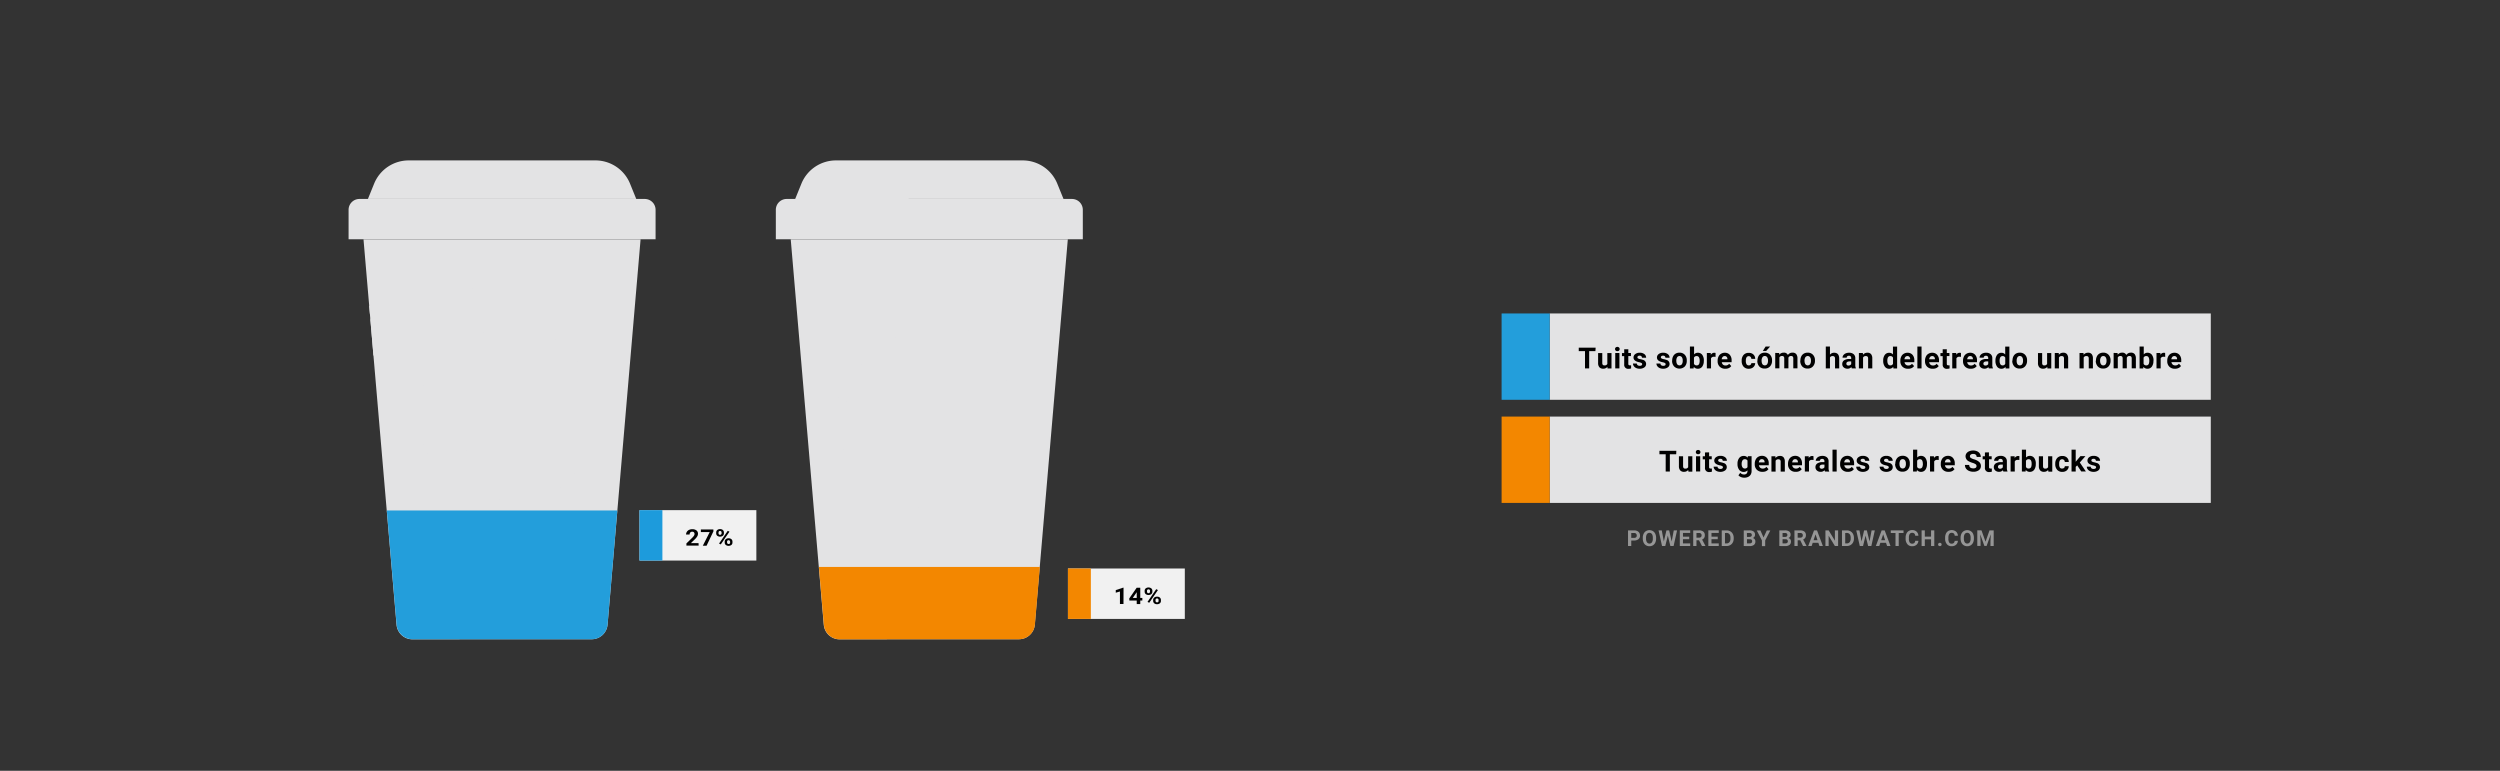 <svg xmlns="http://www.w3.org/2000/svg" xmlns:xlink="http://www.w3.org/1999/xlink" viewBox="0 0 1200 370"><rect x="0" y="0" width="1200" height="370" fill="#333333" stroke="none"/><defs><clipPath id="a"><path d="M198,306.84a7.65,7.65,0,0,1-7.63-7L174.47,114.86h133l-15.84,185a7.67,7.67,0,0,1-7.64,7H198Zm248.12,0h43a7.67,7.67,0,0,0,7.64-7l15.84-184.95h-133l15.85,185a7.65,7.65,0,0,0,7.63,7Z" fill="none"/></clipPath></defs><title>Q3_Starbucks</title><path d="M241,306.84h43a7.67,7.67,0,0,0,7.64-7l15.84-184.95h-133l15.85,185a7.65,7.65,0,0,0,7.63,7Z" fill="#e3e3e4"/><path d="M241,95.5h68.47a5.21,5.21,0,0,1,5.21,5.21v14.15H167.32V100.71a5.2,5.2,0,0,1,5.2-5.21Z" fill="#e3e3e4"/><path d="M241,95.5H305.4l-3-7.39A17.92,17.92,0,0,0,285.79,77h-89.6A17.91,17.91,0,0,0,179.6,88.11l-3,7.39Z" fill="#e3e3e4"/><path d="M260.7,102.33h0Z" fill="#e3e3e4"/><circle cx="240.99" cy="199.2" r="44.55" fill="#e3e3e4"/><circle cx="240.99" cy="199.2" r="40.43" fill="#e3e3e4"/><circle cx="240.99" cy="199.2" r="24.27" fill="#e3e3e4"/><path d="M446.07,306.84h43a7.67,7.67,0,0,0,7.64-7l15.84-184.95h-133l15.85,185a7.65,7.65,0,0,0,7.63,7Z" fill="#e3e3e4"/><path d="M446.07,95.5h68.47a5.21,5.21,0,0,1,5.21,5.21v14.15H372.4V100.71a5.2,5.2,0,0,1,5.2-5.21Z" fill="#e3e3e4"/><path d="M446.07,95.5h64.41l-3-7.39A17.92,17.92,0,0,0,490.87,77h-89.6a17.91,17.91,0,0,0-16.59,11.14l-3,7.39Z" fill="#e3e3e4"/><circle cx="446.07" cy="199.2" r="44.55" fill="#e3e3e4"/><circle cx="446.07" cy="199.2" r="40.43" fill="#e3e3e4"/><circle cx="446.07" cy="199.2" r="24.27" fill="#e3e3e4"/><g clip-path="url(#a)"><path d="M8.5,353.76A3.12,3.12,0,0,1,8,355.71a1.86,1.86,0,0,1-1.55.67,1.84,1.84,0,0,1-1.53-.66,3,3,0,0,1-.55-1.9v-1.13a3,3,0,0,1,.54-1.95,1.85,1.85,0,0,1,1.53-.67,1.86,1.86,0,0,1,1.54.66,3,3,0,0,1,.54,1.9Zm-1.21-1.24a2.22,2.22,0,0,0-.21-1.11.7.7,0,0,0-.66-.35.7.7,0,0,0-.63.33,2.08,2.08,0,0,0-.22,1v1.5A2.34,2.34,0,0,0,5.78,355a.68.68,0,0,0,.65.36.68.68,0,0,0,.65-.35A2.37,2.37,0,0,0,7.29,354Z"/><path d="M9.48,351.34a1.21,1.21,0,0,1,.37-.92,1.35,1.35,0,0,1,1-.35,1.36,1.36,0,0,1,1,.35,1.21,1.21,0,0,1,.37.94v.3a1.19,1.19,0,0,1-.37.92,1.33,1.33,0,0,1-1,.35,1.37,1.37,0,0,1-1-.35,1.26,1.26,0,0,1-.37-.94Zm.81.32a.56.56,0,0,0,.15.41.53.53,0,0,0,.76,0,.6.6,0,0,0,.13-.42v-.31a.59.59,0,0,0-.13-.41.53.53,0,0,0-.39-.16.49.49,0,0,0-.37.16.58.58,0,0,0-.15.43Zm.77,4.18-.59-.32,3-4.8.59.32Zm1.36-1a1.18,1.18,0,0,1,.37-.91,1.52,1.52,0,0,1,1.93,0,1.23,1.23,0,0,1,.37.95v.3a1.24,1.24,0,0,1-.36.92,1.37,1.37,0,0,1-1,.34,1.35,1.35,0,0,1-1-.34,1.23,1.23,0,0,1-.37-.93Zm.81.33a.57.57,0,0,0,.15.4.49.49,0,0,0,.38.16c.34,0,.52-.18.52-.56v-.33a.55.55,0,0,0-.15-.4.5.5,0,0,0-.38-.16.51.51,0,0,0-.38.16.61.61,0,0,0-.14.42Z"/><path d="M6,309.93H1.8v-.83l2-2.12a5.3,5.3,0,0,0,.61-.78,1.23,1.23,0,0,0,.19-.63,1,1,0,0,0-.2-.65.78.78,0,0,0-.59-.23.82.82,0,0,0-.66.29,1.17,1.17,0,0,0-.23.74H1.68a2,2,0,0,1,.27-1,1.91,1.91,0,0,1,.76-.73,2.33,2.33,0,0,1,1.11-.26,2.19,2.19,0,0,1,1.47.45,1.64,1.64,0,0,1,.53,1.29,2.07,2.07,0,0,1-.24.93,5.5,5.5,0,0,1-.81,1.1L3.37,309H6Z"/><path d="M11.07,307.39a3.12,3.12,0,0,1-.53,1.95A1.83,1.83,0,0,1,9,310a1.87,1.87,0,0,1-1.54-.66,3.07,3.07,0,0,1-.54-1.9v-1.13a3.14,3.14,0,0,1,.53-2A1.87,1.87,0,0,1,9,303.71a1.84,1.84,0,0,1,1.53.66,3,3,0,0,1,.55,1.89Zm-1.22-1.24A2.22,2.22,0,0,0,9.64,305a.71.71,0,0,0-.65-.35.7.7,0,0,0-.64.33,2.22,2.22,0,0,0-.21,1v1.49a2.46,2.46,0,0,0,.2,1.12A.72.72,0,0,0,9,309a.68.68,0,0,0,.64-.35,2.31,2.31,0,0,0,.21-1.08Z"/><path d="M12.05,305a1.21,1.21,0,0,1,.36-.91,1.34,1.34,0,0,1,1-.36,1.37,1.37,0,0,1,1,.35,1.25,1.25,0,0,1,.36.94v.31a1.2,1.2,0,0,1-.36.91,1.51,1.51,0,0,1-1.93,0,1.21,1.21,0,0,1-.37-.94Zm.81.33a.62.62,0,0,0,.14.41.53.53,0,0,0,.39.15.46.46,0,0,0,.37-.16.6.6,0,0,0,.14-.41V305a.62.62,0,0,0-.14-.41.49.49,0,0,0-.38-.15.5.5,0,0,0-.38.15.65.65,0,0,0-.14.43Zm.77,4.17-.6-.32,3-4.8.59.32Zm1.35-1a1.2,1.2,0,0,1,.38-.92,1.33,1.33,0,0,1,1-.35,1.37,1.37,0,0,1,1,.35,1.24,1.24,0,0,1,.36.94v.31a1.21,1.21,0,0,1-.36.91,1.33,1.33,0,0,1-1,.35,1.38,1.38,0,0,1-1-.35,1.23,1.23,0,0,1-.37-.93Zm.81.33a.53.53,0,0,0,.16.39.49.49,0,0,0,.38.17q.51,0,.51-.57v-.32a.6.6,0,0,0-.14-.41.52.52,0,0,0-.38-.15.49.49,0,0,0-.38.15.57.57,0,0,0-.15.42Z"/><path d="M5.41,261.26h.7v1h-.7v1.33H4.19v-1.33H1.67l0-.77,2.56-4H5.41Zm-2.58,0H4.19v-2.17l-.08.14Z"/><path d="M11.07,261a3.12,3.12,0,0,1-.53,2,1.82,1.82,0,0,1-1.54.67A1.87,1.87,0,0,1,7.46,263a3,3,0,0,1-.54-1.9V260A3.08,3.08,0,0,1,7.45,258,1.85,1.85,0,0,1,9,257.34a1.84,1.84,0,0,1,1.53.66,3,3,0,0,1,.55,1.9Zm-1.22-1.24a2.29,2.29,0,0,0-.21-1.12.71.71,0,0,0-.65-.35.69.69,0,0,0-.64.34,2.18,2.18,0,0,0-.21,1v1.5a2.41,2.41,0,0,0,.2,1.11.7.7,0,0,0,.66.37.68.68,0,0,0,.64-.35,2.24,2.24,0,0,0,.21-1.07Z"/><path d="M12.05,258.61a1.22,1.22,0,0,1,.36-.92,1.37,1.37,0,0,1,1-.35,1.33,1.33,0,0,1,1,.35,1.24,1.24,0,0,1,.36.94v.3a1.22,1.22,0,0,1-.36.92,1.54,1.54,0,0,1-1.93,0,1.24,1.24,0,0,1-.37-.94Zm.81.32a.6.6,0,0,0,.14.41.53.53,0,0,0,.39.15.48.48,0,0,0,.37-.15.64.64,0,0,0,.14-.42v-.31a.6.6,0,0,0-.14-.41.46.46,0,0,0-.38-.16.48.48,0,0,0-.38.16.61.61,0,0,0-.14.42Zm.77,4.18-.6-.32,3-4.8.59.32ZM15,262.06a1.21,1.21,0,0,1,.38-.92,1.33,1.33,0,0,1,1-.34,1.37,1.37,0,0,1,1,.34,1.26,1.26,0,0,1,.36.95v.3a1.2,1.2,0,0,1-.36.91,1.29,1.29,0,0,1-1,.35,1.34,1.34,0,0,1-1-.35,1.23,1.23,0,0,1-.37-.93Zm.81.33a.54.54,0,0,0,.16.4.48.48,0,0,0,.38.16q.51,0,.51-.57v-.32a.57.57,0,0,0-.14-.4.49.49,0,0,0-.38-.16.46.46,0,0,0-.38.16.57.57,0,0,0-.15.42Z"/><path d="M5.11,211v1H5a2.08,2.08,0,0,0-1.33.43,1.8,1.8,0,0,0-.6,1.16,1.66,1.66,0,0,1,1.23-.5,1.59,1.59,0,0,1,1.28.58A2.31,2.31,0,0,1,6,215.18a2.27,2.27,0,0,1-.26,1.08,1.85,1.85,0,0,1-.73.76,2.16,2.16,0,0,1-1.08.27,2,2,0,0,1-1.56-.68,2.61,2.61,0,0,1-.6-1.8v-.44a4,4,0,0,1,.38-1.76,2.77,2.77,0,0,1,1.08-1.19A3.15,3.15,0,0,1,4.91,211Zm-1.19,3.08a1,1,0,0,0-.53.15,1,1,0,0,0-.36.41V215a1.63,1.63,0,0,0,.24,1,.78.78,0,0,0,.68.34.77.77,0,0,0,.63-.3,1.44,1.44,0,0,0,0-1.62A.8.8,0,0,0,3.92,214.08Z"/><path d="M11.07,214.66a3.12,3.12,0,0,1-.53,2,1.83,1.83,0,0,1-1.54.68,1.85,1.85,0,0,1-1.54-.67,3,3,0,0,1-.54-1.89V213.6a3.14,3.14,0,0,1,.53-2A1.87,1.87,0,0,1,9,211a1.84,1.84,0,0,1,1.53.66,3,3,0,0,1,.55,1.89Zm-1.22-1.24a2.22,2.22,0,0,0-.21-1.11A.71.71,0,0,0,9,212a.7.7,0,0,0-.64.33,2.22,2.22,0,0,0-.21,1v1.49a2.46,2.46,0,0,0,.2,1.12.71.71,0,0,0,.66.36.66.66,0,0,0,.64-.35,2.24,2.24,0,0,0,.21-1.07Z"/><path d="M12.05,212.24a1.25,1.25,0,0,1,.36-.92,1.52,1.52,0,0,1,1.94,0,1.25,1.25,0,0,1,.36.94v.31a1.2,1.2,0,0,1-.36.91,1.51,1.51,0,0,1-1.93,0,1.21,1.21,0,0,1-.37-.94Zm.81.33a.57.57,0,0,0,.14.4.5.5,0,0,0,.39.16.46.46,0,0,0,.37-.16.61.61,0,0,0,.14-.42v-.31a.62.62,0,0,0-.14-.41.49.49,0,0,0-.38-.15.5.5,0,0,0-.38.15.63.63,0,0,0-.14.43Zm.77,4.17-.6-.32,3-4.8.59.32Zm1.35-1a1.2,1.2,0,0,1,.38-.92,1.33,1.33,0,0,1,1-.35,1.37,1.37,0,0,1,1,.35,1.22,1.22,0,0,1,.36.94V216a1.21,1.21,0,0,1-.36.91,1.33,1.33,0,0,1-1,.35,1.38,1.38,0,0,1-1-.35A1.27,1.27,0,0,1,15,216Zm.81.33a.53.53,0,0,0,.16.39.49.49,0,0,0,.38.17q.51,0,.51-.57v-.32a.6.6,0,0,0-.14-.41.52.52,0,0,0-.38-.15.49.49,0,0,0-.38.15.57.57,0,0,0-.15.42Z"/><path d="M5.81,166.33a1.43,1.43,0,0,1-.23.79,1.48,1.48,0,0,1-.61.55,1.81,1.81,0,0,1,.71.6,1.52,1.52,0,0,1,.26.88,1.63,1.63,0,0,1-.56,1.3,2.27,2.27,0,0,1-1.51.47,2.25,2.25,0,0,1-1.52-.48,1.6,1.6,0,0,1-.56-1.29,1.58,1.58,0,0,1,.26-.89,1.76,1.76,0,0,1,.7-.59,1.55,1.55,0,0,1-.61-.55,1.43,1.43,0,0,1-.22-.79,1.57,1.57,0,0,1,.52-1.25,2.06,2.06,0,0,1,1.42-.47,2.06,2.06,0,0,1,1.42.46A1.6,1.6,0,0,1,5.81,166.33Zm-1.09,2.74a.88.88,0,0,0-.24-.65.81.81,0,0,0-.62-.24.81.81,0,0,0-.62.24.86.86,0,0,0-.23.65.88.88,0,0,0,.22.63.86.86,0,0,0,.64.24.85.85,0,0,0,.62-.23A.9.9,0,0,0,4.72,169.07Zm-.13-2.68a.85.85,0,0,0-.19-.58.71.71,0,0,0-.54-.22.69.69,0,0,0-.53.21.89.89,0,0,0-.19.59.93.93,0,0,0,.19.59.67.67,0,0,0,.54.22A.64.64,0,0,0,4.4,167,.87.87,0,0,0,4.59,166.39Z"/><path d="M11.07,168.3a3.12,3.12,0,0,1-.53,1.95,1.82,1.82,0,0,1-1.54.67,1.87,1.87,0,0,1-1.54-.66,3.07,3.07,0,0,1-.54-1.9v-1.13a3.08,3.08,0,0,1,.53-1.95A1.85,1.85,0,0,1,9,164.61a1.84,1.84,0,0,1,1.53.66,3,3,0,0,1,.55,1.9Zm-1.22-1.25a2.22,2.22,0,0,0-.21-1.11.71.71,0,0,0-.65-.35.7.7,0,0,0-.64.33,2.25,2.25,0,0,0-.21,1v1.5a2.41,2.41,0,0,0,.2,1.11.7.7,0,0,0,.66.37.68.68,0,0,0,.64-.35,2.27,2.27,0,0,0,.21-1.07Z"/><path d="M12.05,165.88a1.22,1.22,0,0,1,.36-.92,1.33,1.33,0,0,1,1-.35,1.37,1.37,0,0,1,1,.34,1.27,1.27,0,0,1,.36,1v.3a1.22,1.22,0,0,1-.36.92,1.36,1.36,0,0,1-1,.34,1.32,1.32,0,0,1-1-.35,1.21,1.21,0,0,1-.37-.94Zm.81.32a.62.62,0,0,0,.14.41.53.53,0,0,0,.39.15.48.48,0,0,0,.37-.15.64.64,0,0,0,.14-.42v-.31a.6.6,0,0,0-.14-.41.46.46,0,0,0-.38-.16.5.5,0,0,0-.38.15.65.65,0,0,0-.14.43Zm.77,4.18-.6-.32,3-4.8.59.32Zm1.35-1a1.21,1.21,0,0,1,.38-.92,1.33,1.33,0,0,1,1-.34,1.37,1.37,0,0,1,1,.34,1.24,1.24,0,0,1,.36,1v.3a1.2,1.2,0,0,1-.36.91,1.29,1.29,0,0,1-1,.35,1.38,1.38,0,0,1-1-.35,1.23,1.23,0,0,1-.37-.93Zm.81.33a.55.55,0,0,0,.16.4.48.48,0,0,0,.38.16q.51,0,.51-.57v-.32a.62.62,0,0,0-.14-.41.52.52,0,0,0-.38-.15.49.49,0,0,0-.38.15.6.6,0,0,0-.15.42Z"/><path d="M2.2,124.47H1v-4.7l-1.45.45v-1l2.54-.91H2.2Z"/><path d="M8.5,121.93A3.12,3.12,0,0,1,8,123.88a1.86,1.86,0,0,1-1.55.67,1.84,1.84,0,0,1-1.53-.66,3,3,0,0,1-.55-1.9v-1.13a3,3,0,0,1,.54-2,1.85,1.85,0,0,1,1.53-.67A1.86,1.86,0,0,1,8,118.9a3,3,0,0,1,.54,1.9Zm-1.21-1.24a2.22,2.22,0,0,0-.21-1.11.7.7,0,0,0-.66-.35.7.7,0,0,0-.63.33,2,2,0,0,0-.22,1v1.5a2.34,2.34,0,0,0,.21,1.12.68.68,0,0,0,.65.36.68.68,0,0,0,.65-.35,2.37,2.37,0,0,0,.21-1.07Z"/><path d="M13.63,121.93a3.12,3.12,0,0,1-.52,1.95,1.86,1.86,0,0,1-1.55.67,1.84,1.84,0,0,1-1.53-.66,3,3,0,0,1-.55-1.9v-1.13a3,3,0,0,1,.54-2,1.85,1.85,0,0,1,1.53-.67,1.86,1.86,0,0,1,1.54.66,3,3,0,0,1,.54,1.9Zm-1.21-1.24a2.22,2.22,0,0,0-.21-1.11.78.78,0,0,0-1.29,0,2,2,0,0,0-.22,1v1.5a2.34,2.34,0,0,0,.21,1.12.68.68,0,0,0,.65.36.68.68,0,0,0,.65-.35,2.37,2.37,0,0,0,.21-1.07Z"/><path d="M14.61,119.51a1.21,1.21,0,0,1,.37-.92,1.33,1.33,0,0,1,1-.35,1.36,1.36,0,0,1,1,.35,1.21,1.21,0,0,1,.37.94v.3a1.19,1.19,0,0,1-.37.92,1.33,1.33,0,0,1-1,.35,1.37,1.37,0,0,1-1-.35,1.26,1.26,0,0,1-.37-.94Zm.81.32a.56.56,0,0,0,.15.41.53.53,0,0,0,.76,0,.6.6,0,0,0,.13-.42v-.31a.59.59,0,0,0-.13-.41.53.53,0,0,0-.39-.16.49.49,0,0,0-.37.16.58.58,0,0,0-.15.43Zm.77,4.18-.59-.32,3-4.8.59.32ZM17.55,123a1.17,1.17,0,0,1,.37-.91,1.52,1.52,0,0,1,1.93,0,1.23,1.23,0,0,1,.37.95v.3a1.24,1.24,0,0,1-.36.92,1.37,1.37,0,0,1-1,.34,1.35,1.35,0,0,1-1-.34,1.23,1.23,0,0,1-.37-.93Zm.81.33a.57.57,0,0,0,.15.4.49.49,0,0,0,.38.16c.34,0,.52-.18.52-.56V123a.55.55,0,0,0-.15-.4.5.5,0,0,0-.38-.16.51.51,0,0,0-.38.16.61.61,0,0,0-.14.42Z"/><rect x="141.34" y="245.01" width="209.75" height="62.33" fill="#239edb"/><rect x="364.79" y="272.14" width="259.75" height="35.21" fill="#f38700"/><path d="M350.87,319.75l1.42,4,1.41-4h1.49v5.53h-1.14v-1.51l.12-2.61-1.5,4.12h-.78l-1.49-4.12.12,2.61v1.51h-1.14v-5.53Z"/><path d="M359.53,324.14h-2l-.38,1.14H356l2.05-5.53h1.06l2.07,5.53h-1.21Zm-1.69-.92h1.39l-.7-2.07Z"/><path d="M362.94,324.36h2.42v.92H361.8v-5.53h1.14Z"/><path d="M369.49,322.88h-2.18v1.48h2.56v.92h-3.7v-5.53h3.69v.92h-2.55V322h2.18Z"/><path d="M138.48,323h-2.19v2.26h-1.14v-5.53h3.6v.92h-2.46v1.43h2.19Z"/><path d="M142.89,322.88h-2.18v1.48h2.56v.92h-3.7v-5.53h3.7v.92h-2.56V322h2.18Z"/><path d="M145.59,319.75l1.42,4,1.41-4h1.49v5.53h-1.14v-1.51l.12-2.61-1.5,4.12h-.78l-1.49-4.12.12,2.61v1.51H144.1v-5.53Z"/><path d="M154.25,324.14h-2l-.38,1.14h-1.21l2.05-5.53h1.06l2.07,5.53h-1.21Zm-1.69-.92H154l-.7-2.07Z"/><path d="M157.66,324.36h2.42v.92h-3.56v-5.53h1.14Z"/><path d="M164.21,322.88H162v1.48h2.56v.92h-3.7v-5.53h3.69v.92H162V322h2.18Z"/></g><path d="M202.63,157.26c.76,1.19,1.57,1.69,2.42,1.5.54-.13.74-1,.61-2.67a17.67,17.67,0,0,0-1.16-4.84q-1.56-4-3.36-3.5-.94.27-.9,2.31a10.52,10.52,0,0,0,.75,3.64A22.27,22.27,0,0,0,202.63,157.26Zm-15.88.21a7.05,7.05,0,0,1-.25,4.63c-.13.37-.84,2.09-2.11,5.16-.09.79-.18,1.58-.28,2.35a1.87,1.87,0,0,1-1.33,1.47,4.67,4.67,0,0,1-3.54-.52l-1.45-17c0-.12.07-.22.1-.34a4.36,4.36,0,0,0,.17-2.29.43.43,0,0,0-.52-.29l-.33-3.78c.14-.07.29-.15.42-.2a2.78,2.78,0,0,1,3,.22,3.82,3.82,0,0,1,1.07,1.55q1.13,2.88-.74,7.25l2.82-.21a2.75,2.75,0,0,1,2,.59A3.94,3.94,0,0,1,186.75,157.47ZM183,159.41c-.19-.5-.63-.61-1.31-.35a5,5,0,0,0-2.55,2.39l1.74,4.13Q183.61,160.95,183,159.41Zm11.92,5.2a1.87,1.87,0,0,0-.1-.82,2.47,2.47,0,0,0-.71-.82,2.6,2.6,0,0,1-.82-1.08l-1.63-4.18,2.46-6.91a3.08,3.08,0,0,1,1.16-1.18c.56-.39.81-.79.73-1.2a1.38,1.38,0,0,0-.08-.29,1.55,1.55,0,0,0-1.37-.95,3.19,3.19,0,0,0-2,.29,1.73,1.73,0,0,0-.85.93c-.18.43-.35.85-.5,1.27l-1.39,3.42-.44-1a.51.51,0,0,1,.09-.42.59.59,0,0,0,0-.55,1.69,1.69,0,0,0-.27-.44c-.3-.41-.94-.42-1.91,0-1.25.48-1.91,1-2,1.53a.91.91,0,0,0,0,.42,1.26,1.26,0,0,0,.44.49,1.48,1.48,0,0,1,.46.52l4,10.28a6.78,6.78,0,0,1,.26.82c.09.34.17.59.22.73a1.62,1.62,0,0,0,.8.9,2.15,2.15,0,0,0,1.81,0A2,2,0,0,0,194.93,164.61Zm3-9.08a14.61,14.61,0,0,1-1.1-5.58c0-1.91.48-3.21,1.39-3.9a6.22,6.22,0,0,1,1.56-.86,5,5,0,0,1,4,0q2.56,1.15,4.29,5.57a13.25,13.25,0,0,1,1,6.36,4.76,4.76,0,0,1-2.95,4.28,4.59,4.59,0,0,1-4.85-.92A11.61,11.61,0,0,1,197.91,155.53Zm17.88-9.88q.75-.17,3.83,8.38a2.1,2.1,0,0,0,2.18.13,3.42,3.42,0,0,0,1.48-1.07,1.48,1.48,0,0,0,.4-1.34,1.12,1.12,0,0,0-.44-.62,3.39,3.39,0,0,1-.65-.54c-.64-1.65-1.29-3.3-1.93-4.94a24.08,24.08,0,0,0-2.25-4.57c-.88-1.28-1.73-1.8-2.54-1.54a4.35,4.35,0,0,0-2.8,3.27,35.17,35.17,0,0,0-.71,5.88l-1.48-3.79a2.17,2.17,0,0,1-.1-.91,2.42,2.42,0,0,0-.08-.85,1.78,1.78,0,0,0-.33-.51,2.26,2.26,0,0,0-1.31-.48,3.36,3.36,0,0,0-1.73.15,1.22,1.22,0,0,0-.85.9,1.54,1.54,0,0,0,.08,1,4.91,4.91,0,0,0,.29.6,5.34,5.34,0,0,1,.32.65q4.4,11.26,3.43,8.89c1,2.59,1.7,3.94,2,4a3.38,3.38,0,0,0,2.53.25,1.86,1.86,0,0,0,.93-.83,2,2,0,0,0,0-1.61l-.65-1.65C215.17,148.72,215.3,145.75,215.79,145.65Zm15.45,3.47a2.82,2.82,0,0,1-1.09-1.13l-3.66-9.39.81-.92a1,1,0,0,1,.35-.24,2.54,2.54,0,0,1,.79-.09,2.83,2.83,0,0,0,.75-.09,1,1,0,0,0,.63-.79,1.82,1.82,0,0,0-.07-1.11,2.18,2.18,0,0,0-2.54-1.41.84.84,0,0,0-.33.06,1.48,1.48,0,0,0-.64.7,5.37,5.37,0,0,1-.81,1.17l-.53-1.35a1.13,1.13,0,0,1,.07-.79,1.12,1.12,0,0,0,.07-.81,1.73,1.73,0,0,0-.5-.63,2.2,2.2,0,0,0-2.41-.33,2.35,2.35,0,0,0-1.49,1.85.92.92,0,0,0,0,.52,2.56,2.56,0,0,0,.42.61,3,3,0,0,1,.43.67l.93,2.39a22,22,0,0,1-1.85,2.08,4.27,4.27,0,0,1-.88.57.85.85,0,0,0-.52.77,1,1,0,0,0,0,.39c.18.46,1,.66,2.45.6a2.9,2.9,0,0,0,.84-.13,1.31,1.31,0,0,0,.64-.62,2.48,2.48,0,0,1,.41-.59c.22.59.75,2,1.57,4.2.72,2,1.27,3.39,1.64,4.3A10.72,10.72,0,0,0,228,152a2.14,2.14,0,0,0,2.51.51,3.32,3.32,0,0,0,1.3-.92,1.57,1.57,0,0,0,.44-1.28A2,2,0,0,0,231.24,149.12Z" fill="#e3e3e4"/><rect x="306.95" y="244.87" width="56.1" height="24.2" fill="#f1f1f1"/><path d="M335.35,261.9h-5.87v-1.06l2.77-2.7a6.48,6.48,0,0,0,.85-1,1.5,1.5,0,0,0,.27-.81,1.11,1.11,0,0,0-.29-.82,1.07,1.07,0,0,0-.82-.29,1.18,1.18,0,0,0-.91.36,1.36,1.36,0,0,0-.33,1h-1.71a2.36,2.36,0,0,1,.38-1.3,2.5,2.5,0,0,1,1.05-.93,3.53,3.53,0,0,1,1.55-.34,3.25,3.25,0,0,1,2,.58,2,2,0,0,1,.74,1.64,2.43,2.43,0,0,1-.33,1.18,7,7,0,0,1-1.13,1.41l-1.95,1.87h3.68Z" fill="#010101"/><path d="M342.46,255l-3.31,6.95h-1.8l3.32-6.57h-4.26v-1.25h6Z" fill="#010101"/><path d="M343.77,255.58a1.48,1.48,0,0,1,.51-1.16,2,2,0,0,1,1.34-.45,2,2,0,0,1,1.35.44,1.52,1.52,0,0,1,.51,1.2V256a1.45,1.45,0,0,1-.51,1.16,2.28,2.28,0,0,1-2.69,0,1.49,1.49,0,0,1-.51-1.19Zm1.13.42a.68.68,0,0,0,.2.52.72.72,0,0,0,.53.19.66.66,0,0,0,.52-.2.72.72,0,0,0,.2-.53v-.4a.73.73,0,0,0-.2-.52.7.7,0,0,0-.53-.19.69.69,0,0,0-.52.19.7.7,0,0,0-.2.55Zm1.07,5.32-.83-.41,4.18-6.11.83.4Zm1.89-1.34a1.43,1.43,0,0,1,.52-1.16,2,2,0,0,1,1.34-.45,2,2,0,0,1,1.35.44,1.5,1.5,0,0,1,.51,1.21v.38a1.48,1.48,0,0,1-.5,1.17,2.29,2.29,0,0,1-2.71,0,1.48,1.48,0,0,1-.51-1.18Zm1.13.42a.69.69,0,0,0,.21.51.72.72,0,0,0,.53.21.64.64,0,0,0,.72-.73V260a.75.75,0,0,0-1.26-.51.71.71,0,0,0-.2.53Z" fill="#010101"/><rect x="306.95" y="244.87" width="11" height="24.2" fill="#1d9bdc"/><rect x="512.61" y="272.88" width="56.1" height="24.2" fill="#f1f1f1"/><path d="M539.27,289.92h-1.7v-6l-2,.58v-1.26l3.55-1.17h.18Z" fill="#010101"/><path d="M547.33,287h1v1.25h-1v1.7h-1.7v-1.7h-3.52l-.07-1,3.57-5.15h1.72Zm-3.6,0h1.9v-2.76l-.12.18Z" fill="#010101"/><path d="M549.43,283.6a1.49,1.49,0,0,1,.51-1.17,2.24,2.24,0,0,1,2.69,0,1.49,1.49,0,0,1,.51,1.2V284a1.47,1.47,0,0,1-.51,1.17,2.28,2.28,0,0,1-2.69,0,1.52,1.52,0,0,1-.51-1.2Zm1.13.41a.66.66,0,0,0,.2.52.72.72,0,0,0,.53.2.69.69,0,0,0,.52-.2.72.72,0,0,0,.2-.53v-.4a.7.7,0,0,0-.2-.52.69.69,0,0,0-.53-.2.69.69,0,0,0-.72.74Zm1.07,5.32-.83-.41,4.18-6.11.83.41Zm1.89-1.33a1.46,1.46,0,0,1,.52-1.17,2,2,0,0,1,1.34-.44,2,2,0,0,1,1.35.44,1.49,1.49,0,0,1,.51,1.2v.39a1.44,1.44,0,0,1-.5,1.16,2,2,0,0,1-1.35.44,2,2,0,0,1-1.36-.44,1.49,1.49,0,0,1-.51-1.18Zm1.13.42a.69.69,0,0,0,.21.5.72.72,0,0,0,.53.21.64.64,0,0,0,.72-.72V288a.7.7,0,0,0-.2-.52.73.73,0,0,0-1.26.53Z" fill="#010101"/><rect x="512.61" y="272.88" width="11" height="24.2" fill="#f38700"/><rect x="743.85" y="150.46" width="317.33" height="41.44" fill="#e3e3e4"/><rect x="720.77" y="150.46" width="23.08" height="41.44" fill="#239edb"/><path d="M765.8,168.55h-3v8.29h-2v-8.29h-3v-1.66h8.11Z"/><path d="M771.55,176.09a2.48,2.48,0,0,1-2,.89,2.36,2.36,0,0,1-1.82-.68,2.93,2.93,0,0,1-.64-2v-4.84h2v4.78c0,.77.35,1.16,1.05,1.16a1.43,1.43,0,0,0,1.38-.7v-5.24h2v7.39H771.6Z"/><path d="M775.22,167.53a1,1,0,0,1,.3-.73,1.13,1.13,0,0,1,.81-.29,1.11,1.11,0,0,1,.8.29,1,1,0,0,1,.31.73,1,1,0,0,1-.31.74,1.12,1.12,0,0,1-.8.29,1.16,1.16,0,0,1-.81-.29A1,1,0,0,1,775.22,167.53Zm2.1,9.31h-2v-7.39h2Z"/><path d="M781.59,167.63v1.82h1.27v1.45h-1.27v3.69a.87.87,0,0,0,.16.59.81.81,0,0,0,.6.17,2.56,2.56,0,0,0,.58,0v1.5a4,4,0,0,1-1.2.18,1.88,1.88,0,0,1-2.11-2.1v-4h-1.08v-1.45h1.08v-1.82Z"/><path d="M788.24,174.8a.64.64,0,0,0-.36-.57,3.76,3.76,0,0,0-1.15-.37q-2.64-.56-2.64-2.25a2,2,0,0,1,.82-1.64,3.3,3.3,0,0,1,2.14-.66,3.54,3.54,0,0,1,2.25.66,2.11,2.11,0,0,1,.84,1.73h-2a.91.91,0,0,0-.28-.7,1.12,1.12,0,0,0-.85-.28,1.18,1.18,0,0,0-.77.22.71.71,0,0,0-.28.58.63.63,0,0,0,.31.53,3.41,3.41,0,0,0,1.05.35,7.93,7.93,0,0,1,1.25.33,2,2,0,0,1,1.56,2,1.93,1.93,0,0,1-.86,1.63,3.74,3.74,0,0,1-2.25.63,3.92,3.92,0,0,1-1.65-.33,2.78,2.78,0,0,1-1.13-.91,2.15,2.15,0,0,1-.41-1.25h1.87a1.06,1.06,0,0,0,.39.81,1.55,1.55,0,0,0,1,.28,1.38,1.38,0,0,0,.86-.22A.65.65,0,0,0,788.24,174.8Z"/><path d="M799.49,174.8a.64.64,0,0,0-.36-.57,3.76,3.76,0,0,0-1.15-.37q-2.64-.56-2.64-2.25a2,2,0,0,1,.81-1.64,3.31,3.31,0,0,1,2.14-.66,3.54,3.54,0,0,1,2.25.66,2.09,2.09,0,0,1,.85,1.73h-2a.94.94,0,0,0-.27-.7,1.14,1.14,0,0,0-.86-.28,1.18,1.18,0,0,0-.77.22.73.73,0,0,0-.27.58.61.61,0,0,0,.31.53,3.41,3.41,0,0,0,1.05.35,7.78,7.78,0,0,1,1.24.33,2,2,0,0,1,1.57,2,1.91,1.91,0,0,1-.87,1.63,3.73,3.73,0,0,1-2.24.63,3.92,3.92,0,0,1-1.65-.33,2.78,2.78,0,0,1-1.13-.91,2.08,2.08,0,0,1-.41-1.25H797a1.06,1.06,0,0,0,.39.81,1.51,1.51,0,0,0,1,.28,1.4,1.4,0,0,0,.86-.22A.67.67,0,0,0,799.49,174.8Z"/><path d="M802.65,173.08a4.25,4.25,0,0,1,.43-2,3.11,3.11,0,0,1,1.22-1.34,3.58,3.58,0,0,1,1.85-.47,3.38,3.38,0,0,1,2.44.92,3.71,3.71,0,0,1,1.06,2.48v.51a3.86,3.86,0,0,1-.95,2.73,3.68,3.68,0,0,1-5.1,0,3.94,3.94,0,0,1-1-2.79Zm2,.14a2.79,2.79,0,0,0,.39,1.61,1.43,1.43,0,0,0,2.26,0,3,3,0,0,0,.4-1.77,2.72,2.72,0,0,0-.4-1.6,1.41,1.41,0,0,0-2.26,0A3.1,3.1,0,0,0,804.63,173.22Z"/><path d="M817.82,173.21a4.48,4.48,0,0,1-.76,2.78,2.51,2.51,0,0,1-2.12,1,2.32,2.32,0,0,1-1.92-.92l-.09.78h-1.77v-10.5h2v3.77a2.27,2.27,0,0,1,1.8-.8,2.53,2.53,0,0,1,2.12,1,4.52,4.52,0,0,1,.77,2.8Zm-2-.14a2.93,2.93,0,0,0-.36-1.64,1.21,1.21,0,0,0-1.06-.51,1.3,1.3,0,0,0-1.3.77v2.92a1.32,1.32,0,0,0,1.31.78,1.22,1.22,0,0,0,1.26-.95A4.61,4.61,0,0,0,815.85,173.07Z"/><path d="M823.47,171.3a4.85,4.85,0,0,0-.71-.06,1.47,1.47,0,0,0-1.47.76v4.84h-2v-7.39h1.86l.06.88a1.82,1.82,0,0,1,1.65-1,2,2,0,0,1,.61.09Z"/><path d="M828.11,177a3.61,3.61,0,0,1-2.65-1,3.54,3.54,0,0,1-1-2.66v-.19a4.41,4.41,0,0,1,.43-2,3,3,0,0,1,1.22-1.35,3.36,3.36,0,0,1,1.8-.48,3.07,3.07,0,0,1,2.39,1,3.89,3.89,0,0,1,.87,2.71v.81h-4.71A1.82,1.82,0,0,0,827,175a1.76,1.76,0,0,0,1.22.44,2.13,2.13,0,0,0,1.78-.83l1,1.09a2.92,2.92,0,0,1-1.2,1A4,4,0,0,1,828.11,177Zm-.23-6.08a1.24,1.24,0,0,0-1,.4,2.13,2.13,0,0,0-.47,1.14h2.75v-.16a1.47,1.47,0,0,0-.36-1A1.28,1.28,0,0,0,827.88,170.9Z"/><path d="M839.39,175.39a1.3,1.3,0,0,0,.89-.3,1.06,1.06,0,0,0,.36-.8h1.85a2.45,2.45,0,0,1-.41,1.37,2.72,2.72,0,0,1-1.1,1,3.36,3.36,0,0,1-1.55.35,3.21,3.21,0,0,1-2.5-1,3.94,3.94,0,0,1-.92-2.78v-.13a3.93,3.93,0,0,1,.91-2.73,3.16,3.16,0,0,1,2.49-1,3.1,3.1,0,0,1,2.23.79,2.8,2.8,0,0,1,.85,2.1h-1.85a1.37,1.37,0,0,0-.36-.94,1.19,1.19,0,0,0-.9-.36,1.18,1.18,0,0,0-1,.51A2.86,2.86,0,0,0,838,173v.2a3,3,0,0,0,.34,1.65A1.23,1.23,0,0,0,839.39,175.39Z"/><path d="M843.59,173.08a4.38,4.38,0,0,1,.42-2,3.17,3.17,0,0,1,1.22-1.34,3.63,3.63,0,0,1,1.85-.47,3.38,3.38,0,0,1,2.45.92,3.66,3.66,0,0,1,1.05,2.48l0,.51a3.86,3.86,0,0,1-1,2.73,3.31,3.31,0,0,1-2.55,1,3.34,3.34,0,0,1-2.56-1,4,4,0,0,1-.95-2.79Zm2,.14a2.79,2.79,0,0,0,.39,1.61,1.43,1.43,0,0,0,2.26,0,3,3,0,0,0,.4-1.77,2.72,2.72,0,0,0-.4-1.6,1.32,1.32,0,0,0-1.14-.57,1.29,1.29,0,0,0-1.12.57A3.1,3.1,0,0,0,845.57,173.22Zm1.9-6.88h2.16l-1.9,2.12h-1.6Z"/><path d="M854,169.45l.06.82a2.59,2.59,0,0,1,2.12-1,2,2,0,0,1,2,1.13,2.55,2.55,0,0,1,2.22-1.13,2.19,2.19,0,0,1,1.79.7,3.24,3.24,0,0,1,.59,2.11v4.72h-2v-4.71a1.43,1.43,0,0,0-.24-.92,1.09,1.09,0,0,0-.87-.29,1.24,1.24,0,0,0-1.23.84v5.08h-2v-4.71a1.4,1.4,0,0,0-.25-.93,1.11,1.11,0,0,0-.86-.28,1.29,1.29,0,0,0-1.22.69v5.23h-2v-7.39Z"/><path d="M864.19,173.08a4.38,4.38,0,0,1,.42-2,3.11,3.11,0,0,1,1.22-1.34,3.61,3.61,0,0,1,1.85-.47,3.36,3.36,0,0,1,2.44.92,3.62,3.62,0,0,1,1.06,2.48v.51a3.82,3.82,0,0,1-1,2.73,3.28,3.28,0,0,1-2.55,1,3.34,3.34,0,0,1-2.55-1,3.94,3.94,0,0,1-.95-2.79Zm2,.14a2.72,2.72,0,0,0,.4,1.61,1.42,1.42,0,0,0,2.25,0,3,3,0,0,0,.41-1.77,2.72,2.72,0,0,0-.41-1.6,1.4,1.4,0,0,0-2.25,0A3,3,0,0,0,866.16,173.22Z"/><path d="M878.38,170.25a2.48,2.48,0,0,1,2-.94c1.6,0,2.42.93,2.44,2.8v4.73h-2v-4.68a1.39,1.39,0,0,0-.27-.94,1.17,1.17,0,0,0-.91-.3,1.34,1.34,0,0,0-1.26.67v5.25h-2v-10.5h2Z"/><path d="M888.86,176.84a2.14,2.14,0,0,1-.2-.66,2.4,2.4,0,0,1-1.87.8,2.63,2.63,0,0,1-1.8-.63,2,2,0,0,1-.71-1.58,2.09,2.09,0,0,1,.87-1.81,4.33,4.33,0,0,1,2.52-.64h.91v-.42a1.21,1.21,0,0,0-.27-.82,1,1,0,0,0-.83-.31,1.17,1.17,0,0,0-.78.24.81.81,0,0,0-.28.66h-2a1.94,1.94,0,0,1,.4-1.19,2.59,2.59,0,0,1,1.12-.86,4,4,0,0,1,1.63-.31,3.23,3.23,0,0,1,2.17.69,2.42,2.42,0,0,1,.8,1.93v3.2a3.51,3.51,0,0,0,.29,1.6v.11Zm-1.64-1.37a1.73,1.73,0,0,0,.81-.2,1.26,1.26,0,0,0,.55-.52v-1.27h-.74c-1,0-1.52.34-1.58,1v.11a.8.8,0,0,0,.26.61A1,1,0,0,0,887.22,175.47Z"/><path d="M894.17,169.45l.07.85a2.57,2.57,0,0,1,2.12-1,2.13,2.13,0,0,1,1.75.69,3.18,3.18,0,0,1,.59,2.06v4.78h-2v-4.73a1.29,1.29,0,0,0-.27-.91,1.21,1.21,0,0,0-.91-.28,1.35,1.35,0,0,0-1.25.71v5.21h-2v-7.39Z"/><path d="M903.94,173.09a4.42,4.42,0,0,1,.77-2.75,2.51,2.51,0,0,1,2.12-1,2.27,2.27,0,0,1,1.79.81v-3.78h2v10.5h-1.78l-.1-.78a2.33,2.33,0,0,1-1.9.92,2.48,2.48,0,0,1-2.09-1A4.57,4.57,0,0,1,903.94,173.09Zm2,.15a2.92,2.92,0,0,0,.36,1.59,1.21,1.21,0,0,0,1.06.56,1.32,1.32,0,0,0,1.29-.78v-2.92a1.3,1.3,0,0,0-1.28-.77C906.39,170.92,905.91,171.69,905.91,173.24Z"/><path d="M915.82,177a3.61,3.61,0,0,1-2.65-1,3.54,3.54,0,0,1-1-2.66v-.19a4.41,4.41,0,0,1,.43-2,3,3,0,0,1,1.22-1.35,3.36,3.36,0,0,1,1.8-.48,3.07,3.07,0,0,1,2.39,1,3.89,3.89,0,0,1,.87,2.71v.81h-4.71a1.82,1.82,0,0,0,.58,1.16,1.74,1.74,0,0,0,1.22.44,2.13,2.13,0,0,0,1.78-.83l1,1.09a3,3,0,0,1-1.2,1A4,4,0,0,1,915.82,177Zm-.23-6.08a1.24,1.24,0,0,0-1,.4,2.06,2.06,0,0,0-.47,1.14h2.75v-.16a1.47,1.47,0,0,0-.36-1A1.28,1.28,0,0,0,915.59,170.9Z"/><path d="M922.34,176.84h-2v-10.5h2Z"/><path d="M927.66,177a3.61,3.61,0,0,1-2.65-1,3.54,3.54,0,0,1-1-2.66v-.19a4.41,4.41,0,0,1,.43-2,3,3,0,0,1,1.22-1.35,3.36,3.36,0,0,1,1.8-.48,3.07,3.07,0,0,1,2.39,1,3.89,3.89,0,0,1,.87,2.71v.81H926a1.78,1.78,0,0,0,.58,1.16,1.74,1.74,0,0,0,1.22.44,2.13,2.13,0,0,0,1.78-.83l1,1.09a3.06,3.06,0,0,1-1.2,1A4,4,0,0,1,927.66,177Zm-.23-6.08a1.24,1.24,0,0,0-.95.4,2.06,2.06,0,0,0-.47,1.14h2.75v-.16a1.47,1.47,0,0,0-.36-1A1.28,1.28,0,0,0,927.43,170.9Z"/><path d="M934.46,167.63v1.82h1.27v1.45h-1.27v3.69a.92.92,0,0,0,.16.59.84.84,0,0,0,.6.17,2.51,2.51,0,0,0,.58,0v1.5a3.94,3.94,0,0,1-1.19.18,1.89,1.89,0,0,1-2.12-2.1v-4h-1.08v-1.45h1.08v-1.82Z"/><path d="M941.27,171.3a5,5,0,0,0-.72-.06,1.47,1.47,0,0,0-1.47.76v4.84h-2v-7.39H939l0,.88a1.84,1.84,0,0,1,1.65-1,2,2,0,0,1,.61.09Z"/><path d="M945.9,177a3.62,3.62,0,0,1-2.65-1,3.54,3.54,0,0,1-1-2.66v-.19a4.41,4.41,0,0,1,.43-2,3.08,3.08,0,0,1,1.22-1.35,3.41,3.41,0,0,1,1.8-.48,3.07,3.07,0,0,1,2.39,1,3.89,3.89,0,0,1,.87,2.71v.81h-4.71a1.87,1.87,0,0,0,.58,1.16,1.76,1.76,0,0,0,1.22.44,2.12,2.12,0,0,0,1.78-.83l1,1.09a3,3,0,0,1-1.21,1A4,4,0,0,1,945.9,177Zm-.23-6.08a1.24,1.24,0,0,0-.95.4,2.13,2.13,0,0,0-.47,1.14H947v-.16a1.51,1.51,0,0,0-.35-1A1.3,1.3,0,0,0,945.67,170.9Z"/><path d="M954.63,176.84a2.14,2.14,0,0,1-.2-.66,2.4,2.4,0,0,1-1.87.8,2.63,2.63,0,0,1-1.8-.63,2,2,0,0,1-.71-1.58,2.09,2.09,0,0,1,.87-1.81,4.33,4.33,0,0,1,2.52-.64h.91v-.42a1.26,1.26,0,0,0-.26-.82,1.07,1.07,0,0,0-.83-.31,1.18,1.18,0,0,0-.79.24.81.81,0,0,0-.28.66h-2a2,2,0,0,1,.4-1.19,2.59,2.59,0,0,1,1.12-.86,4.05,4.05,0,0,1,1.63-.31,3.23,3.23,0,0,1,2.17.69,2.42,2.42,0,0,1,.8,1.93v3.2a3.49,3.49,0,0,0,.3,1.6v.11ZM953,175.47a1.67,1.67,0,0,0,.8-.2,1.26,1.26,0,0,0,.55-.52v-1.27h-.74c-1,0-1.51.34-1.58,1v.11a.8.8,0,0,0,.26.61A1,1,0,0,0,953,175.47Z"/><path d="M957.82,173.09a4.42,4.42,0,0,1,.78-2.75,2.49,2.49,0,0,1,2.12-1,2.24,2.24,0,0,1,1.78.81v-3.78h2v10.5H962.7l-.09-.78a2.35,2.35,0,0,1-1.9.92,2.51,2.51,0,0,1-2.1-1A4.57,4.57,0,0,1,957.82,173.09Zm2,.15a2.92,2.92,0,0,0,.36,1.59,1.18,1.18,0,0,0,1.05.56,1.32,1.32,0,0,0,1.29-.78v-2.92a1.28,1.28,0,0,0-1.27-.77C960.27,170.92,959.8,171.69,959.8,173.24Z"/><path d="M966,173.08a4.38,4.38,0,0,1,.42-2,3.17,3.17,0,0,1,1.22-1.34,3.63,3.63,0,0,1,1.85-.47,3.38,3.38,0,0,1,2.45.92,3.66,3.66,0,0,1,1.05,2.48l0,.51a3.86,3.86,0,0,1-1,2.73,3.31,3.31,0,0,1-2.55,1,3.34,3.34,0,0,1-2.56-1,4,4,0,0,1-1-2.79Zm2,.14a2.79,2.79,0,0,0,.39,1.61,1.43,1.43,0,0,0,2.26,0,3,3,0,0,0,.4-1.77,2.72,2.72,0,0,0-.4-1.6,1.32,1.32,0,0,0-1.14-.57,1.29,1.29,0,0,0-1.12.57A3.1,3.1,0,0,0,968,173.22Z"/><path d="M982.69,176.09a2.48,2.48,0,0,1-2,.89,2.36,2.36,0,0,1-1.82-.68,2.93,2.93,0,0,1-.64-2v-4.84h2v4.78c0,.77.35,1.16,1,1.16a1.43,1.43,0,0,0,1.38-.7v-5.24h2v7.39h-1.86Z"/><path d="M988.19,169.45l.06.85a2.59,2.59,0,0,1,2.13-1,2.15,2.15,0,0,1,1.75.69,3.24,3.24,0,0,1,.59,2.06v4.78h-2v-4.73a1.29,1.29,0,0,0-.27-.91,1.22,1.22,0,0,0-.91-.28,1.34,1.34,0,0,0-1.25.71v5.21h-2v-7.39Z"/><path d="M1000.08,169.45l.06.85a2.59,2.59,0,0,1,2.13-1,2.16,2.16,0,0,1,1.75.69,3.18,3.18,0,0,1,.58,2.06v4.78h-2v-4.73a1.29,1.29,0,0,0-.27-.91,1.24,1.24,0,0,0-.91-.28,1.33,1.33,0,0,0-1.25.71v5.21h-2v-7.39Z"/><path d="M1006.07,173.08a4.38,4.38,0,0,1,.43-2,3.11,3.11,0,0,1,1.22-1.34,3.61,3.61,0,0,1,1.85-.47,3.36,3.36,0,0,1,2.44.92,3.67,3.67,0,0,1,1.06,2.48v.51a3.86,3.86,0,0,1-1,2.73,3.28,3.28,0,0,1-2.55,1,3.32,3.32,0,0,1-2.55-1,3.94,3.94,0,0,1-1-2.79Zm2,.14a2.72,2.72,0,0,0,.4,1.61,1.3,1.3,0,0,0,1.13.56,1.33,1.33,0,0,0,1.12-.55,3,3,0,0,0,.41-1.77,2.72,2.72,0,0,0-.41-1.6,1.3,1.3,0,0,0-1.13-.57,1.27,1.27,0,0,0-1.12.57A3,3,0,0,0,1008.05,173.22Z"/><path d="M1016.43,169.45l.06.82a2.62,2.62,0,0,1,2.13-1,2,2,0,0,1,2,1.13,2.55,2.55,0,0,1,2.22-1.13,2.19,2.19,0,0,1,1.79.7,3.24,3.24,0,0,1,.59,2.11v4.72h-2v-4.71a1.37,1.37,0,0,0-.25-.92,1.06,1.06,0,0,0-.87-.29,1.24,1.24,0,0,0-1.23.84v5.08h-2v-4.71a1.4,1.4,0,0,0-.25-.93,1.1,1.1,0,0,0-.86-.28,1.29,1.29,0,0,0-1.22.69v5.23h-2v-7.39Z"/><path d="M1033.64,173.21a4.48,4.48,0,0,1-.76,2.78,2.5,2.5,0,0,1-2.11,1,2.33,2.33,0,0,1-1.93-.92l-.08.78H1027v-10.5h2v3.77a2.27,2.27,0,0,1,1.8-.8,2.53,2.53,0,0,1,2.12,1,4.46,4.46,0,0,1,.77,2.8Zm-2-.14a2.93,2.93,0,0,0-.36-1.64,1.2,1.2,0,0,0-1.06-.51,1.3,1.3,0,0,0-1.3.77v2.92a1.33,1.33,0,0,0,1.32.78,1.22,1.22,0,0,0,1.25-.95A4.61,4.61,0,0,0,1031.67,173.07Z"/><path d="M1039.3,171.3a5,5,0,0,0-.71-.06,1.45,1.45,0,0,0-1.47.76v4.84h-2v-7.39H1037l0,.88a1.84,1.84,0,0,1,1.65-1,2,2,0,0,1,.61.09Z"/><path d="M1043.93,177a3.62,3.62,0,0,1-2.65-1,3.54,3.54,0,0,1-1-2.66v-.19a4.41,4.41,0,0,1,.43-2,3.08,3.08,0,0,1,1.22-1.35,3.41,3.41,0,0,1,1.8-.48,3.07,3.07,0,0,1,2.39,1A3.89,3.89,0,0,1,1047,173v.81h-4.71a1.87,1.87,0,0,0,.58,1.16,1.76,1.76,0,0,0,1.22.44,2.15,2.15,0,0,0,1.79-.83l1,1.09a3,3,0,0,1-1.21,1A4,4,0,0,1,1043.93,177Zm-.22-6.08a1.27,1.27,0,0,0-1,.4,2.13,2.13,0,0,0-.47,1.14H1045v-.16a1.51,1.51,0,0,0-.35-1A1.29,1.29,0,0,0,1043.71,170.9Z"/><rect x="743.85" y="199.96" width="317.33" height="41.44" fill="#e3e3e4"/><rect x="720.77" y="199.96" width="23.08" height="41.44" fill="#f38700"/><path d="M804.58,218.05h-3.05v8.29h-2v-8.29h-3v-1.66h8.11Z"/><path d="M810.33,225.59a2.5,2.5,0,0,1-2,.89,2.34,2.34,0,0,1-1.81-.68,2.93,2.93,0,0,1-.64-2V219h2v4.78c0,.77.35,1.16,1.06,1.16a1.43,1.43,0,0,0,1.38-.7V219h2v7.39h-1.86Z"/><path d="M814,217a1,1,0,0,1,.29-.73,1.28,1.28,0,0,1,1.62,0,1.05,1.05,0,0,1,0,1.47,1.15,1.15,0,0,1-.81.29,1.12,1.12,0,0,1-.8-.29A1,1,0,0,1,814,217Zm2.09,9.31h-2V219h2Z"/><path d="M820.37,217.13V219h1.26v1.45h-1.26v3.69a.93.93,0,0,0,.15.59.85.85,0,0,0,.61.17,2.61,2.61,0,0,0,.58,0v1.5a4.06,4.06,0,0,1-1.2.18,1.89,1.89,0,0,1-2.12-2.1v-4h-1.08V219h1.08v-1.82Z"/><path d="M827,224.3a.64.64,0,0,0-.36-.57,3.76,3.76,0,0,0-1.15-.37q-2.64-.56-2.64-2.25a2,2,0,0,1,.82-1.64,3.27,3.27,0,0,1,2.13-.66,3.54,3.54,0,0,1,2.25.66,2.09,2.09,0,0,1,.85,1.73h-2a.94.94,0,0,0-.27-.7,1.14,1.14,0,0,0-.86-.28,1.18,1.18,0,0,0-.77.22.73.73,0,0,0-.27.58.61.61,0,0,0,.31.53,3.41,3.41,0,0,0,1,.35,7.78,7.78,0,0,1,1.24.33,2,2,0,0,1,1.57,2,1.91,1.91,0,0,1-.87,1.63,3.73,3.73,0,0,1-2.24.63,3.92,3.92,0,0,1-1.65-.33,2.78,2.78,0,0,1-1.13-.91,2.08,2.08,0,0,1-.41-1.25h1.87a1.06,1.06,0,0,0,.39.81,1.51,1.51,0,0,0,1,.28,1.4,1.4,0,0,0,.86-.22A.67.67,0,0,0,827,224.3Z"/><path d="M834,222.59a4.34,4.34,0,0,1,.81-2.74,2.63,2.63,0,0,1,2.18-1,2.33,2.33,0,0,1,1.9.83l.08-.69h1.79v7.15a3.22,3.22,0,0,1-.44,1.69,2.87,2.87,0,0,1-1.24,1.09,4.36,4.36,0,0,1-1.87.38,4,4,0,0,1-1.59-.33,2.79,2.79,0,0,1-1.17-.84l.88-1.2a2.32,2.32,0,0,0,1.79.83,1.69,1.69,0,0,0,1.22-.42,1.59,1.59,0,0,0,.44-1.2v-.39a2.31,2.31,0,0,1-1.8.77,2.63,2.63,0,0,1-2.16-1,4.35,4.35,0,0,1-.82-2.77Zm2,.15a2.72,2.72,0,0,0,.4,1.58,1.29,1.29,0,0,0,1.11.57,1.38,1.38,0,0,0,1.29-.68v-3.12a1.37,1.37,0,0,0-1.28-.67,1.29,1.29,0,0,0-1.12.58A3.07,3.07,0,0,0,836,222.74Z"/><path d="M845.93,226.48a3.62,3.62,0,0,1-2.65-1,3.54,3.54,0,0,1-1-2.66v-.19a4.41,4.41,0,0,1,.43-2,3.15,3.15,0,0,1,1.22-1.35,3.41,3.41,0,0,1,1.8-.48,3.05,3.05,0,0,1,2.39,1,3.89,3.89,0,0,1,.87,2.71v.81h-4.71a1.87,1.87,0,0,0,.58,1.16,1.76,1.76,0,0,0,1.22.44,2.15,2.15,0,0,0,1.79-.83l1,1.09a3,3,0,0,1-1.21,1A4,4,0,0,1,845.93,226.48Zm-.22-6.08a1.27,1.27,0,0,0-1,.4,2.13,2.13,0,0,0-.47,1.14H847v-.16a1.46,1.46,0,0,0-.35-1A1.28,1.28,0,0,0,845.71,220.4Z"/><path d="M852.19,219l.07.85a2.56,2.56,0,0,1,2.12-1,2.13,2.13,0,0,1,1.75.69,3.24,3.24,0,0,1,.59,2.06v4.78h-2v-4.73a1.29,1.29,0,0,0-.27-.91,1.22,1.22,0,0,0-.91-.28,1.34,1.34,0,0,0-1.25.71v5.21h-2V219Z"/><path d="M861.9,226.48a3.62,3.62,0,0,1-2.65-1,3.54,3.54,0,0,1-1-2.66v-.19a4.41,4.41,0,0,1,.43-2,3.08,3.08,0,0,1,1.22-1.35,3.41,3.41,0,0,1,1.8-.48,3.07,3.07,0,0,1,2.39,1,3.89,3.89,0,0,1,.87,2.71v.81h-4.71a1.87,1.87,0,0,0,.58,1.16,1.76,1.76,0,0,0,1.22.44,2.12,2.12,0,0,0,1.78-.83l1,1.09a3,3,0,0,1-1.21,1A4,4,0,0,1,861.9,226.48Zm-.23-6.08a1.24,1.24,0,0,0-.95.4,2.13,2.13,0,0,0-.47,1.14H863v-.16a1.51,1.51,0,0,0-.35-1A1.3,1.3,0,0,0,861.67,220.4Z"/><path d="M870.5,220.8a5,5,0,0,0-.71-.06,1.45,1.45,0,0,0-1.47.76v4.84h-2V219h1.87l0,.88a1.84,1.84,0,0,1,1.65-1,2.06,2.06,0,0,1,.62.09Z"/><path d="M876,226.34a1.9,1.9,0,0,1-.2-.66,2.4,2.4,0,0,1-1.87.8,2.63,2.63,0,0,1-1.8-.63,2,2,0,0,1-.71-1.58,2.09,2.09,0,0,1,.87-1.81,4.33,4.33,0,0,1,2.52-.64h.91v-.42a1.21,1.21,0,0,0-.27-.82,1,1,0,0,0-.83-.31,1.17,1.17,0,0,0-.78.24.81.81,0,0,0-.28.66h-2A1.94,1.94,0,0,1,872,220a2.53,2.53,0,0,1,1.12-.86,4,4,0,0,1,1.62-.31,3.24,3.24,0,0,1,2.18.69,2.42,2.42,0,0,1,.8,1.93v3.2a3.51,3.51,0,0,0,.29,1.6v.11ZM874.38,225a1.73,1.73,0,0,0,.81-.2,1.26,1.26,0,0,0,.55-.52V223H875c-1,0-1.52.34-1.58,1v.11a.8.8,0,0,0,.26.61A1,1,0,0,0,874.38,225Z"/><path d="M881.6,226.34h-2v-10.5h2Z"/><path d="M886.91,226.48a3.62,3.62,0,0,1-2.65-1,3.54,3.54,0,0,1-1-2.66v-.19a4.41,4.41,0,0,1,.43-2,3.15,3.15,0,0,1,1.22-1.35,3.41,3.41,0,0,1,1.8-.48,3.05,3.05,0,0,1,2.39,1,3.89,3.89,0,0,1,.87,2.71v.81h-4.71a1.87,1.87,0,0,0,.58,1.16,1.76,1.76,0,0,0,1.22.44,2.15,2.15,0,0,0,1.79-.83l1,1.09a3,3,0,0,1-1.21,1A4,4,0,0,1,886.91,226.48Zm-.22-6.08a1.27,1.27,0,0,0-1,.4,2.13,2.13,0,0,0-.47,1.14H888v-.16a1.46,1.46,0,0,0-.35-1A1.28,1.28,0,0,0,886.69,220.4Z"/><path d="M895.36,224.3a.64.64,0,0,0-.36-.57,3.76,3.76,0,0,0-1.15-.37q-2.64-.56-2.64-2.25a2,2,0,0,1,.82-1.64,3.29,3.29,0,0,1,2.13-.66,3.59,3.59,0,0,1,2.26.66,2.11,2.11,0,0,1,.84,1.73h-2a1,1,0,0,0-.28-.7,1.13,1.13,0,0,0-.85-.28,1.18,1.18,0,0,0-.77.22.71.71,0,0,0-.28.58.63.63,0,0,0,.31.53,3.41,3.41,0,0,0,1.05.35,8.24,8.24,0,0,1,1.25.33,2,2,0,0,1,1.56,2,1.91,1.91,0,0,1-.87,1.63,3.71,3.71,0,0,1-2.24.63,3.92,3.92,0,0,1-1.65-.33,2.78,2.78,0,0,1-1.13-.91A2.15,2.15,0,0,1,891,224h1.87a1.06,1.06,0,0,0,.39.81,1.53,1.53,0,0,0,1,.28,1.38,1.38,0,0,0,.86-.22A.67.67,0,0,0,895.36,224.3Z"/><path d="M906.61,224.3a.64.64,0,0,0-.36-.57,3.84,3.84,0,0,0-1.16-.37c-1.75-.37-2.63-1.12-2.63-2.25a2,2,0,0,1,.81-1.64,3.31,3.31,0,0,1,2.14-.66,3.54,3.54,0,0,1,2.25.66,2.12,2.12,0,0,1,.85,1.73h-2a.94.94,0,0,0-.27-.7,1.16,1.16,0,0,0-.86-.28,1.18,1.18,0,0,0-.77.22.73.73,0,0,0-.27.58.61.61,0,0,0,.31.53,3.31,3.31,0,0,0,1.05.35,8.08,8.08,0,0,1,1.24.33,2,2,0,0,1,1.57,2,1.91,1.91,0,0,1-.87,1.63,3.73,3.73,0,0,1-2.24.63,3.92,3.92,0,0,1-1.65-.33,2.81,2.81,0,0,1-1.14-.91,2.15,2.15,0,0,1-.41-1.25h1.88a1,1,0,0,0,.39.81,1.51,1.51,0,0,0,1,.28,1.35,1.35,0,0,0,.85-.22A.66.66,0,0,0,906.61,224.3Z"/><path d="M909.77,222.58a4.38,4.38,0,0,1,.42-2,3.17,3.17,0,0,1,1.22-1.34,3.61,3.61,0,0,1,1.85-.47,3.38,3.38,0,0,1,2.45.92,3.66,3.66,0,0,1,1,2.48l0,.51a3.86,3.86,0,0,1-.95,2.73,3.31,3.31,0,0,1-2.55,1,3.34,3.34,0,0,1-2.56-1,4,4,0,0,1-1-2.79Zm2,.14a2.79,2.79,0,0,0,.39,1.61,1.43,1.43,0,0,0,2.26,0,3,3,0,0,0,.4-1.77,2.72,2.72,0,0,0-.4-1.6,1.32,1.32,0,0,0-1.14-.57,1.29,1.29,0,0,0-1.12.57A3.1,3.1,0,0,0,911.75,222.72Z"/><path d="M924.94,222.71a4.48,4.48,0,0,1-.76,2.78,2.52,2.52,0,0,1-2.12,1,2.32,2.32,0,0,1-1.92-.92l-.09.78h-1.78v-10.5h2v3.77a2.26,2.26,0,0,1,1.8-.8,2.53,2.53,0,0,1,2.12,1,4.52,4.52,0,0,1,.77,2.8Zm-2-.14a3,3,0,0,0-.35-1.64,1.21,1.21,0,0,0-1.06-.51,1.3,1.3,0,0,0-1.3.77v2.92a1.32,1.32,0,0,0,1.31.78,1.22,1.22,0,0,0,1.26-.95A4.68,4.68,0,0,0,923,222.57Z"/><path d="M930.59,220.8a4.85,4.85,0,0,0-.71-.06,1.45,1.45,0,0,0-1.47.76v4.84h-2V219h1.86l.06.88a1.81,1.81,0,0,1,1.64-1,2.06,2.06,0,0,1,.62.09Z"/><path d="M935.23,226.48a3.61,3.61,0,0,1-2.65-1,3.54,3.54,0,0,1-1-2.66v-.19a4.41,4.41,0,0,1,.43-2,3,3,0,0,1,1.22-1.35,3.36,3.36,0,0,1,1.8-.48,3.07,3.07,0,0,1,2.39,1,3.89,3.89,0,0,1,.87,2.71v.81h-4.71a1.78,1.78,0,0,0,.58,1.16,1.74,1.74,0,0,0,1.22.44,2.13,2.13,0,0,0,1.78-.83l1,1.09a3.06,3.06,0,0,1-1.2,1A4,4,0,0,1,935.23,226.48ZM935,220.4a1.24,1.24,0,0,0-1,.4,2.06,2.06,0,0,0-.47,1.14h2.75v-.16a1.47,1.47,0,0,0-.36-1A1.28,1.28,0,0,0,935,220.4Z"/><path d="M948.73,223.73a1.06,1.06,0,0,0-.41-.89,5.42,5.42,0,0,0-1.48-.66,10.11,10.11,0,0,1-1.69-.68,2.75,2.75,0,0,1-1.69-2.46,2.42,2.42,0,0,1,.45-1.44,3,3,0,0,1,1.31-1,4.82,4.82,0,0,1,1.91-.36,4.45,4.45,0,0,1,1.9.39,3,3,0,0,1,1.29,1.09,2.83,2.83,0,0,1,.46,1.6h-2a1.32,1.32,0,0,0-.43-1.06,1.72,1.72,0,0,0-1.21-.38,1.85,1.85,0,0,0-1.17.32,1,1,0,0,0-.41.83,1,1,0,0,0,.49.82,5.61,5.61,0,0,0,1.44.61,6.18,6.18,0,0,1,2.54,1.31,2.57,2.57,0,0,1,.8,1.94,2.4,2.4,0,0,1-1,2,4.34,4.34,0,0,1-2.63.73,5.11,5.11,0,0,1-2.1-.42,3.34,3.34,0,0,1-1.44-1.15,3,3,0,0,1-.49-1.7h2.06c0,1.1.65,1.65,2,1.65a1.93,1.93,0,0,0,1.14-.3A1,1,0,0,0,948.73,223.73Z"/><path d="M954.69,217.13V219H956v1.45h-1.26v3.69a.93.93,0,0,0,.15.59.85.85,0,0,0,.61.17,2.56,2.56,0,0,0,.58,0v1.5a4.06,4.06,0,0,1-1.2.18,1.89,1.89,0,0,1-2.12-2.1v-4h-1.08V219h1.08v-1.82Z"/><path d="M961.62,226.34a2.14,2.14,0,0,1-.2-.66,2.4,2.4,0,0,1-1.87.8,2.63,2.63,0,0,1-1.8-.63,2,2,0,0,1-.71-1.58,2.09,2.09,0,0,1,.87-1.81,4.33,4.33,0,0,1,2.52-.64h.91v-.42a1.26,1.26,0,0,0-.26-.82,1.07,1.07,0,0,0-.83-.31,1.18,1.18,0,0,0-.79.24.81.81,0,0,0-.28.66h-2a2,2,0,0,1,.4-1.19,2.59,2.59,0,0,1,1.12-.86,4.05,4.05,0,0,1,1.63-.31,3.23,3.23,0,0,1,2.17.69,2.42,2.42,0,0,1,.8,1.93v3.2a3.49,3.49,0,0,0,.3,1.6v.11ZM960,225a1.67,1.67,0,0,0,.8-.2,1.26,1.26,0,0,0,.55-.52V223h-.74c-1,0-1.51.34-1.58,1v.11a.8.8,0,0,0,.26.61A1,1,0,0,0,960,225Z"/><path d="M969.27,220.8a4.74,4.74,0,0,0-.71-.06,1.47,1.47,0,0,0-1.47.76v4.84h-2V219H967l.06.88a1.84,1.84,0,0,1,1.65-1,2,2,0,0,1,.61.09Z"/><path d="M977.17,222.71a4.48,4.48,0,0,1-.76,2.78,2.51,2.51,0,0,1-2.12,1,2.32,2.32,0,0,1-1.92-.92l-.09.78H970.5v-10.5h2v3.77a2.27,2.27,0,0,1,1.8-.8,2.53,2.53,0,0,1,2.12,1,4.52,4.52,0,0,1,.77,2.8Zm-2-.14a2.94,2.94,0,0,0-.35-1.64,1.21,1.21,0,0,0-1.06-.51,1.3,1.3,0,0,0-1.3.77v2.92a1.32,1.32,0,0,0,1.31.78,1.22,1.22,0,0,0,1.26-.95A4.68,4.68,0,0,0,975.19,222.57Z"/><path d="M983.1,225.59a2.5,2.5,0,0,1-2,.89,2.35,2.35,0,0,1-1.81-.68,2.93,2.93,0,0,1-.64-2V219h2v4.78c0,.77.36,1.16,1.06,1.16a1.43,1.43,0,0,0,1.38-.7V219h2v7.39h-1.86Z"/><path d="M989.86,224.89a1.31,1.31,0,0,0,.89-.3,1.08,1.08,0,0,0,.35-.8H993a2.45,2.45,0,0,1-.41,1.37,2.66,2.66,0,0,1-1.1,1,3.33,3.33,0,0,1-1.55.35,3.21,3.21,0,0,1-2.5-1,4,4,0,0,1-.92-2.78v-.13a4,4,0,0,1,.91-2.73,3.18,3.18,0,0,1,2.5-1,3.09,3.09,0,0,1,2.22.79,2.8,2.8,0,0,1,.85,2.1H991.1a1.41,1.41,0,0,0-.35-.94,1.32,1.32,0,0,0-2,.15,2.94,2.94,0,0,0-.35,1.63v.2a2.91,2.91,0,0,0,.35,1.65A1.2,1.2,0,0,0,989.86,224.89Z"/><path d="M997.05,223.38l-.71.71v2.25h-2v-10.5h2v5.82l.38-.49,1.89-2.22H1001L998.31,222l2.91,4.31H999Z"/><path d="M1006.13,224.3a.64.64,0,0,0-.36-.57,3.85,3.85,0,0,0-1.15-.37q-2.64-.56-2.64-2.25a2,2,0,0,1,.81-1.64,3.31,3.31,0,0,1,2.14-.66,3.54,3.54,0,0,1,2.25.66,2.09,2.09,0,0,1,.85,1.73h-2a.94.94,0,0,0-.27-.7,1.14,1.14,0,0,0-.86-.28,1.18,1.18,0,0,0-.77.22.73.73,0,0,0-.27.58.61.61,0,0,0,.31.53,3.41,3.41,0,0,0,1,.35,8.08,8.08,0,0,1,1.24.33,2,2,0,0,1,1.57,2,1.91,1.91,0,0,1-.87,1.63,3.73,3.73,0,0,1-2.24.63,3.92,3.92,0,0,1-1.65-.33,2.81,2.81,0,0,1-1.14-.91,2.15,2.15,0,0,1-.41-1.25h1.88a1.06,1.06,0,0,0,.39.81,1.51,1.51,0,0,0,1,.28,1.4,1.4,0,0,0,.86-.22A.67.67,0,0,0,1006.13,224.3Z"/><path d="M783,259.44v2.65h-1.55v-7.51h2.93a3.33,3.33,0,0,1,1.49.31,2.24,2.24,0,0,1,1,.88,2.44,2.44,0,0,1,.34,1.29,2.15,2.15,0,0,1-.75,1.74,3.13,3.13,0,0,1-2.09.64Zm0-1.25h1.38a1.39,1.39,0,0,0,.94-.29,1.07,1.07,0,0,0,.32-.83,1.15,1.15,0,0,0-1.22-1.24H783Z" fill="#969696"/><path d="M794.93,258.5a4.59,4.59,0,0,1-.39,1.95,3.07,3.07,0,0,1-1.12,1.29,3.15,3.15,0,0,1-1.68.45,3.11,3.11,0,0,1-1.66-.45,3,3,0,0,1-1.14-1.28,4.48,4.48,0,0,1-.4-1.92v-.37a4.44,4.44,0,0,1,.4-1.95,3,3,0,0,1,1.12-1.29,3.26,3.26,0,0,1,3.34,0,3,3,0,0,1,1.13,1.29,4.44,4.44,0,0,1,.4,1.95Zm-1.57-.34a3.18,3.18,0,0,0-.42-1.79,1.49,1.49,0,0,0-2.41,0,3.2,3.2,0,0,0-.43,1.78v.36a3.16,3.16,0,0,0,.43,1.79,1.48,1.48,0,0,0,2.41,0,3.14,3.14,0,0,0,.42-1.78Z" fill="#969696"/><path d="M802.41,259.92l1-5.34H805l-1.67,7.51h-1.55l-1.22-5-1.23,5h-1.55l-1.67-7.51h1.54l1,5.33,1.24-5.33h1.31Z" fill="#969696"/><path d="M810.82,258.83h-3v2h3.48v1.25h-5v-7.51h5v1.25h-3.47v1.79h3Z" fill="#969696"/><path d="M815.53,259.34H814.3v2.75h-1.55v-7.51h2.79a3.17,3.17,0,0,1,2.05.59,2.05,2.05,0,0,1,.72,1.68A2.1,2.1,0,0,1,817,259L818.6,262v.08h-1.66Zm-1.23-1.26h1.24a1.29,1.29,0,0,0,.91-.29,1.08,1.08,0,0,0,.32-.82,1.09,1.09,0,0,0-.31-.83,1.22,1.22,0,0,0-.92-.31H814.3Z" fill="#969696"/><path d="M824.51,258.83h-3v2H825v1.25h-5v-7.51h5v1.25h-3.48v1.79h3Z" fill="#969696"/><path d="M826.44,262.09v-7.51h2.31a3.57,3.57,0,0,1,1.77.44,3.11,3.11,0,0,1,1.22,1.27,3.94,3.94,0,0,1,.44,1.87v.35a3.87,3.87,0,0,1-.43,1.86,3.12,3.12,0,0,1-1.21,1.26,3.64,3.64,0,0,1-1.77.46Zm1.55-6.26v5h.75a1.66,1.66,0,0,0,1.38-.59,2.63,2.63,0,0,0,.49-1.7v-.39a2.71,2.71,0,0,0-.47-1.74,1.69,1.69,0,0,0-1.39-.59Z" fill="#969696"/><path d="M837,262.09v-7.51h2.63a3.44,3.44,0,0,1,2.07.52,1.8,1.8,0,0,1,.71,1.54,1.71,1.71,0,0,1-.29,1,1.59,1.59,0,0,1-.78.61,1.62,1.62,0,0,1,.91.59,1.73,1.73,0,0,1,.33,1.07,2,2,0,0,1-.69,1.64,3.14,3.14,0,0,1-2,.57Zm1.55-4.37h1.14q1.17,0,1.17-.93a.87.87,0,0,0-.29-.73,1.56,1.56,0,0,0-.94-.23H838.5Zm0,1.1v2h1.32a1.22,1.22,0,0,0,.85-.26.87.87,0,0,0,.31-.72c0-.68-.35-1-1.07-1Z" fill="#969696"/><path d="M846.5,258l1.56-3.38h1.69l-2.46,4.78v2.73h-1.57v-2.73l-2.47-4.78H845Z" fill="#969696"/><path d="M854.08,262.09v-7.51h2.63a3.49,3.49,0,0,1,2.08.52,1.79,1.79,0,0,1,.7,1.54,1.7,1.7,0,0,1-.28,1,1.62,1.62,0,0,1-.79.61,1.59,1.59,0,0,1,.91.59,1.73,1.73,0,0,1,.33,1.07,2,2,0,0,1-.69,1.64,3.14,3.14,0,0,1-2,.57Zm1.55-4.37h1.14c.79,0,1.17-.32,1.17-.93a.84.84,0,0,0-.29-.73,1.56,1.56,0,0,0-.94-.23h-1.08Zm0,1.1v2H857a1.26,1.26,0,0,0,.86-.26.89.89,0,0,0,.3-.72.94.94,0,0,0-1.06-1Z" fill="#969696"/><path d="M864.11,259.34h-1.23v2.75h-1.55v-7.51h2.79a3.17,3.17,0,0,1,2,.59,2.05,2.05,0,0,1,.72,1.68,2.1,2.1,0,0,1-1.34,2.1l1.63,3.06v.08h-1.66Zm-1.23-1.26h1.24a1.29,1.29,0,0,0,.91-.29,1.08,1.08,0,0,0,.32-.82,1.13,1.13,0,0,0-.3-.83,1.24,1.24,0,0,0-.93-.31h-1.24Z" fill="#969696"/><path d="M872.81,260.54H870.1l-.51,1.55h-1.65l2.8-7.51h1.43l2.81,7.51h-1.64Zm-2.29-1.25h1.88l-.95-2.81Z" fill="#969696"/><path d="M882.29,262.09h-1.54l-3-4.94v4.94h-1.54v-7.51h1.54l3,4.95v-4.95h1.54Z" fill="#969696"/><path d="M884.15,262.09v-7.51h2.31a3.57,3.57,0,0,1,1.77.44,3.11,3.11,0,0,1,1.22,1.27,3.94,3.94,0,0,1,.44,1.87v.35a3.87,3.87,0,0,1-.43,1.86,3.12,3.12,0,0,1-1.21,1.26,3.64,3.64,0,0,1-1.77.46Zm1.55-6.26v5h.75a1.66,1.66,0,0,0,1.38-.59,2.63,2.63,0,0,0,.49-1.7v-.39a2.78,2.78,0,0,0-.47-1.74,1.69,1.69,0,0,0-1.39-.59Z" fill="#969696"/><path d="M897.37,259.92l1-5.34h1.54l-1.66,7.51H896.7l-1.22-5-1.23,5H892.7L891,254.58h1.54l1,5.33,1.24-5.33h1.31Z" fill="#969696"/><path d="M905.28,260.54h-2.71l-.52,1.55h-1.64l2.79-7.51h1.44l2.8,7.51H905.8Zm-2.3-1.25h1.88l-.94-2.81Z" fill="#969696"/><path d="M913.69,255.83h-2.3v6.26h-1.55v-6.26h-2.27v-1.25h6.12Z" fill="#969696"/><path d="M920.82,259.58a2.61,2.61,0,0,1-.89,1.91,3.13,3.13,0,0,1-2.13.7,2.82,2.82,0,0,1-2.27-1,4,4,0,0,1-.83-2.67v-.46a4.58,4.58,0,0,1,.38-1.91,2.83,2.83,0,0,1,1.1-1.26,3,3,0,0,1,1.64-.45,3.09,3.09,0,0,1,2.1.7,2.88,2.88,0,0,1,.91,2h-1.54a1.59,1.59,0,0,0-.41-1.05,1.48,1.48,0,0,0-1.06-.33,1.33,1.33,0,0,0-1.16.56,3.19,3.19,0,0,0-.39,1.72v.56a3.26,3.26,0,0,0,.37,1.78,1.27,1.27,0,0,0,1.16.57,1.29,1.29,0,0,0,1.48-1.35Z" fill="#969696"/><path d="M928.46,262.09h-1.55v-3.22h-3v3.22h-1.54v-7.51h1.54v3h3v-3h1.55Z" fill="#969696"/><path d="M930.29,261.35a.73.73,0,0,1,.24-.57.91.91,0,0,1,1.21,0,.73.73,0,0,1,.24.57.72.72,0,0,1-.24.57.94.94,0,0,1-1.21,0A.72.72,0,0,1,930.29,261.35Z" fill="#969696"/><path d="M939.78,259.58a2.64,2.64,0,0,1-.89,1.91,3.13,3.13,0,0,1-2.13.7,2.82,2.82,0,0,1-2.27-1,4,4,0,0,1-.83-2.67v-.46a4.58,4.58,0,0,1,.38-1.91,2.87,2.87,0,0,1,1.09-1.26,3.37,3.37,0,0,1,3.74.25,2.84,2.84,0,0,1,.92,2h-1.54a1.59,1.59,0,0,0-.41-1.05,1.48,1.48,0,0,0-1.06-.33,1.33,1.33,0,0,0-1.16.56,3.19,3.19,0,0,0-.39,1.72v.56a3.26,3.26,0,0,0,.37,1.78,1.27,1.27,0,0,0,1.16.57,1.51,1.51,0,0,0,1.07-.33,1.45,1.45,0,0,0,.4-1Z" fill="#969696"/><path d="M947.47,258.5a4.59,4.59,0,0,1-.39,1.95,3.07,3.07,0,0,1-1.12,1.29,3.15,3.15,0,0,1-1.68.45,3.11,3.11,0,0,1-1.66-.45,3,3,0,0,1-1.14-1.28,4.48,4.48,0,0,1-.4-1.92v-.37a4.44,4.44,0,0,1,.4-1.95,2.91,2.91,0,0,1,1.13-1.29,3.24,3.24,0,0,1,3.33,0,2.91,2.91,0,0,1,1.13,1.29,4.44,4.44,0,0,1,.4,1.95Zm-1.57-.34a3.18,3.18,0,0,0-.42-1.79,1.38,1.38,0,0,0-1.21-.62,1.4,1.4,0,0,0-1.2.61,3.12,3.12,0,0,0-.42,1.78v.36a3.25,3.25,0,0,0,.42,1.79,1.48,1.48,0,0,0,2.41,0,3.14,3.14,0,0,0,.42-1.78Z" fill="#969696"/><path d="M951.12,254.58l1.93,5.44,1.92-5.44h2v7.51h-1.55V260l.15-3.54-2,5.6h-1.06l-2-5.59.16,3.53v2.06H949.1v-7.51Z" fill="#969696"/></svg>